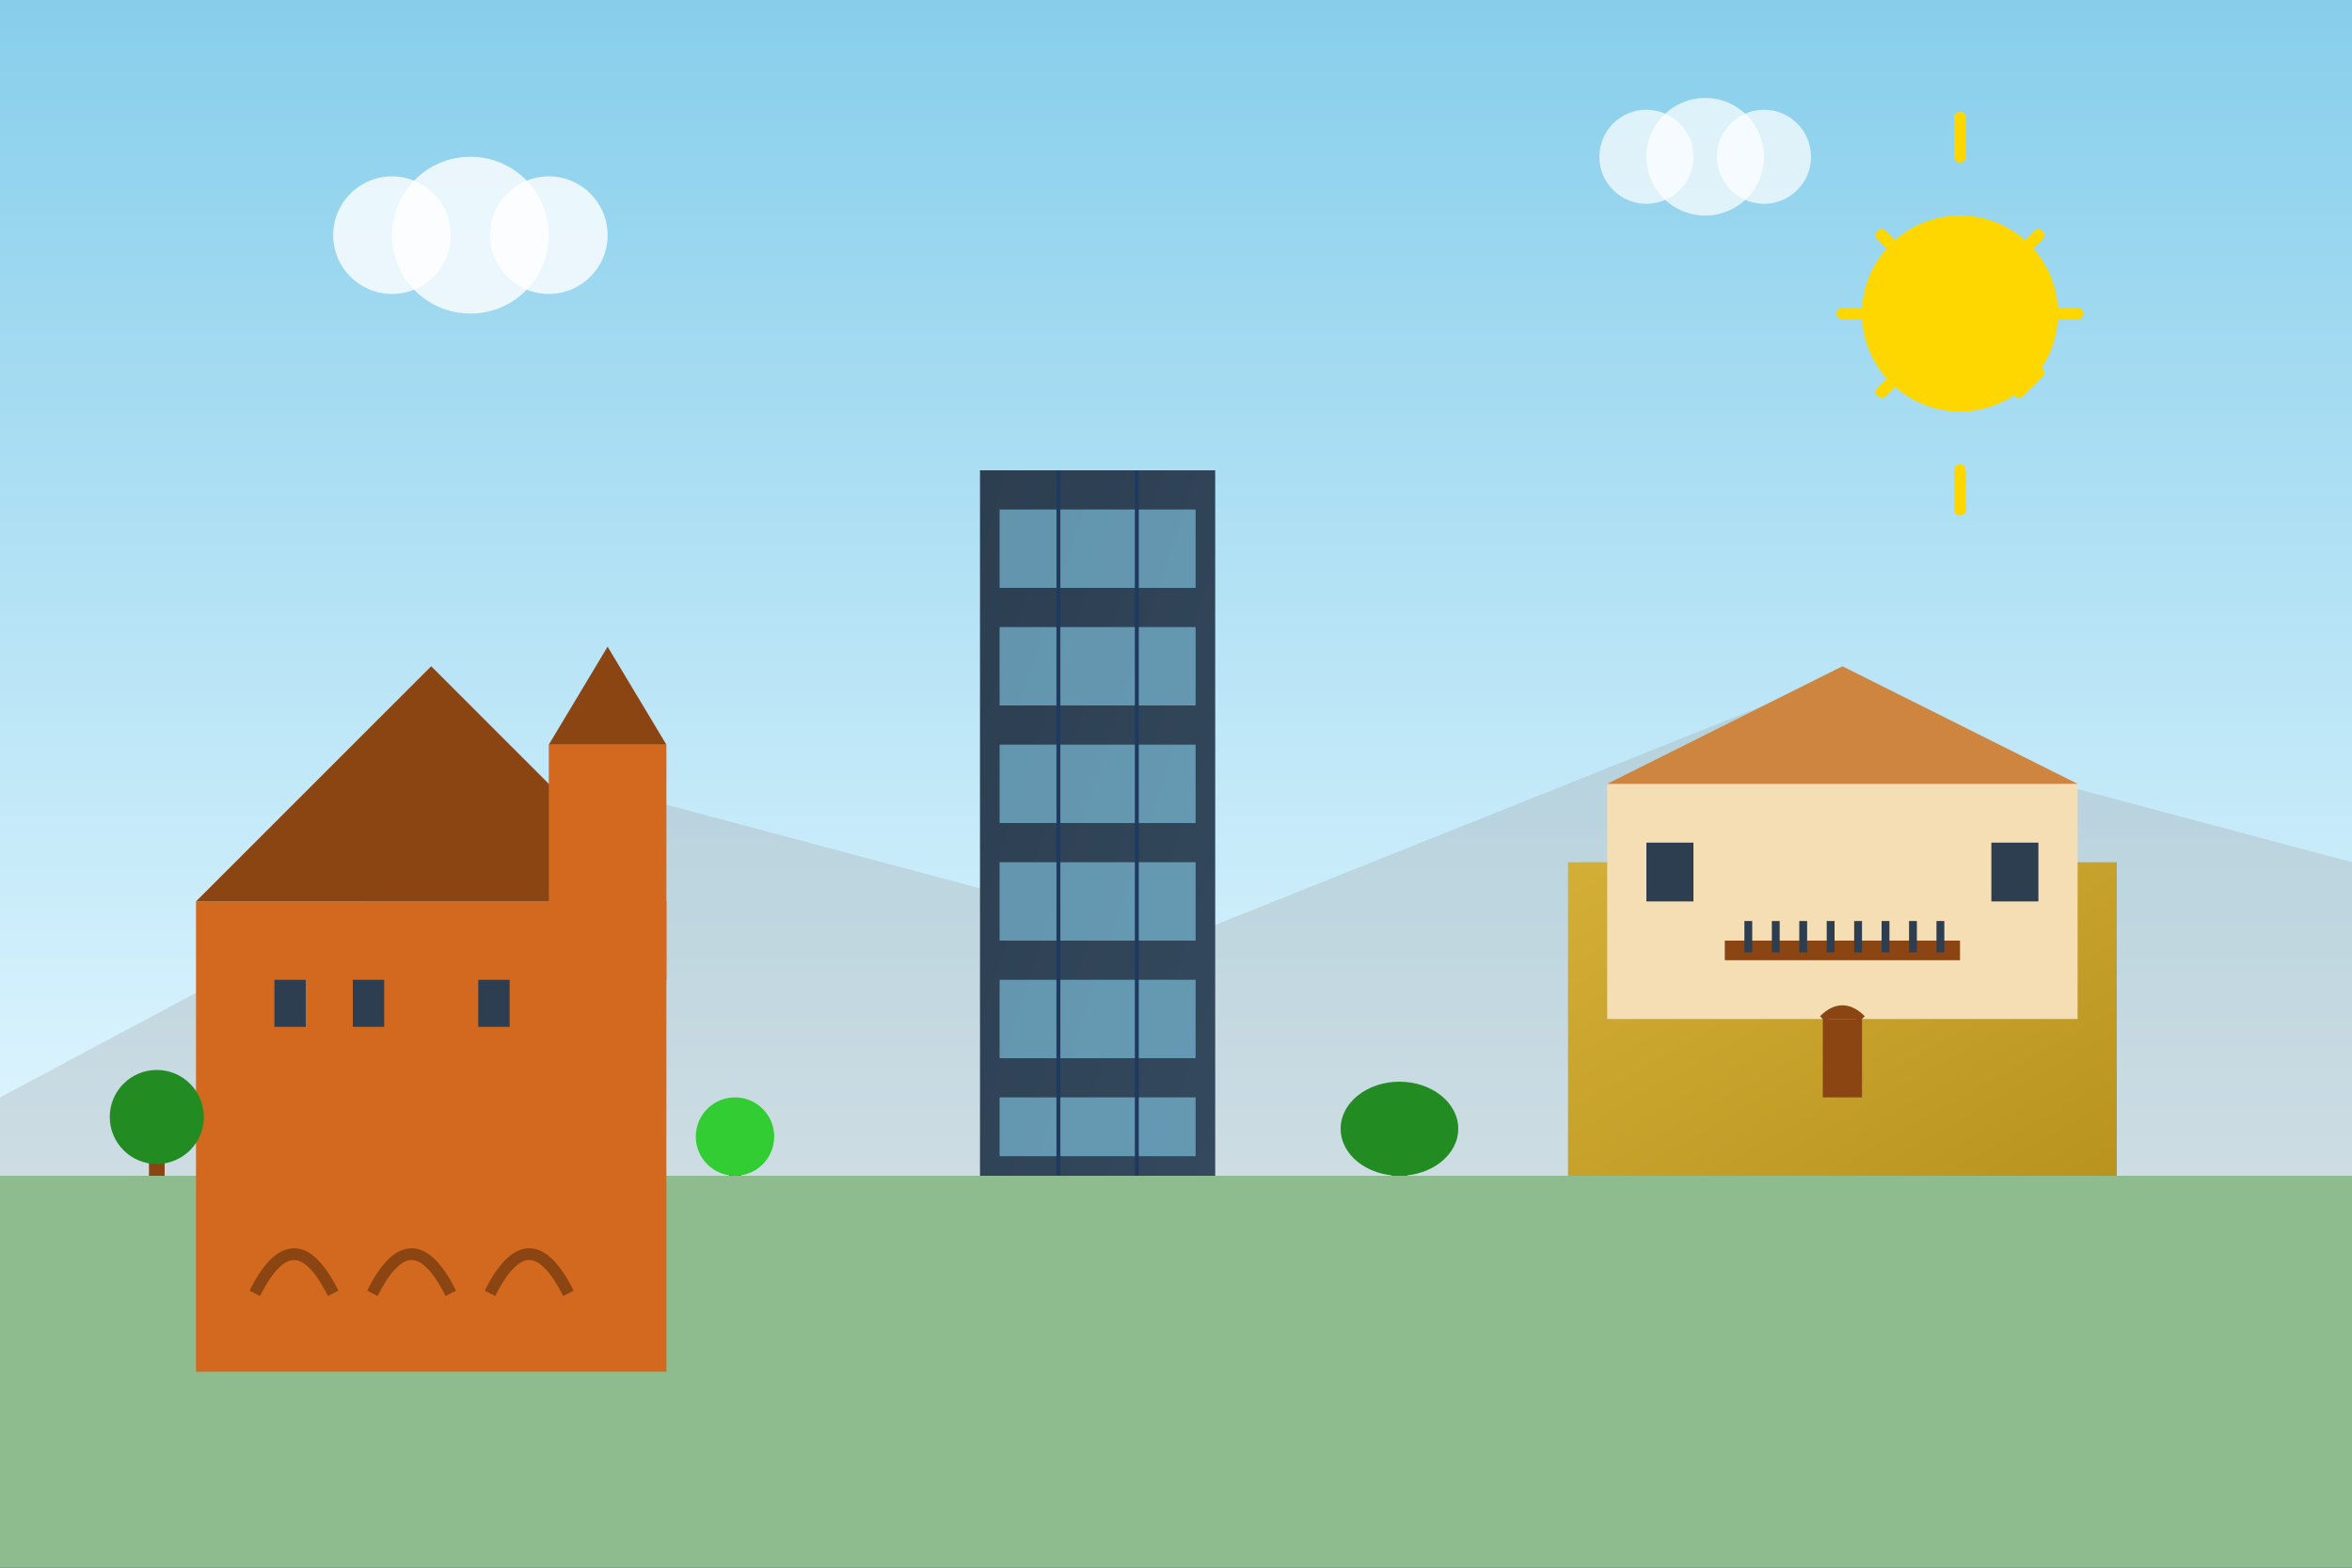 <svg width="600" height="400" viewBox="0 0 600 400" fill="none" xmlns="http://www.w3.org/2000/svg">
  <rect x="0" y="0" width="600" height="400" fill="#333333" stroke="none"/>
  <defs>
    <linearGradient id="skyGradient" x1="0%" y1="0%" x2="0%" y2="100%">
      <stop offset="0%" style="stop-color:#87CEEB;stop-opacity:1" />
      <stop offset="100%" style="stop-color:#E0F6FF;stop-opacity:1" />
    </linearGradient>
    <linearGradient id="buildingGradient" x1="0%" y1="0%" x2="100%" y2="100%">
      <stop offset="0%" style="stop-color:#d4af37;stop-opacity:1" />
      <stop offset="100%" style="stop-color:#b8941f;stop-opacity:1" />
    </linearGradient>
    <linearGradient id="modernGradient" x1="0%" y1="0%" x2="100%" y2="100%">
      <stop offset="0%" style="stop-color:#2c3e50;stop-opacity:1" />
      <stop offset="100%" style="stop-color:#34495e;stop-opacity:1" />
    </linearGradient>
  </defs>
  
  <!-- Sky background -->
  <rect width="600" height="300" fill="url(#skyGradient)"/>
  
  <!-- Ground -->
  <rect y="300" width="600" height="100" fill="#8FBC8F"/>
  
  <!-- Mountains/Hills in background -->
  <polygon points="0,280 150,200 300,240 450,180 600,220 600,300 0,300" fill="#A0A0A0" opacity="0.3"/>
  
  <!-- Historic Spanish building (left side) -->
  <g transform="translate(50, 150)">
    <!-- Main structure -->
    <rect x="0" y="80" width="120" height="120" fill="#D2691E"/>
    <!-- Roof -->
    <polygon points="0,80 60,20 120,80" fill="#8B4513"/>
    <!-- Tower -->
    <rect x="90" y="40" width="30" height="60" fill="#D2691E"/>
    <polygon points="90,40 105,15 120,40" fill="#8B4513"/>
    <!-- Arches -->
    <path d="M15,180 Q25,160 35,180" stroke="#8B4513" stroke-width="3" fill="none"/>
    <path d="M45,180 Q55,160 65,180" stroke="#8B4513" stroke-width="3" fill="none"/>
    <path d="M75,180 Q85,160 95,180" stroke="#8B4513" stroke-width="3" fill="none"/>
    <!-- Windows -->
    <rect x="20" y="100" width="8" height="12" fill="#2c3e50"/>
    <rect x="40" y="100" width="8" height="12" fill="#2c3e50"/>
    <rect x="72" y="100" width="8" height="12" fill="#2c3e50"/>
  </g>
  
  <!-- Modern building (center) -->
  <g transform="translate(250, 120)">
    <!-- Main tower -->
    <rect x="0" y="0" width="60" height="180" fill="url(#modernGradient)"/>
    <!-- Glass sections -->
    <rect x="5" y="10" width="50" height="20" fill="#87CEEB" opacity="0.6"/>
    <rect x="5" y="40" width="50" height="20" fill="#87CEEB" opacity="0.6"/>
    <rect x="5" y="70" width="50" height="20" fill="#87CEEB" opacity="0.6"/>
    <rect x="5" y="100" width="50" height="20" fill="#87CEEB" opacity="0.6"/>
    <rect x="5" y="130" width="50" height="20" fill="#87CEEB" opacity="0.6"/>
    <rect x="5" y="160" width="50" height="15" fill="#87CEEB" opacity="0.6"/>
    <!-- Grid lines -->
    <line x1="20" y1="0" x2="20" y2="180" stroke="#1e3a5f" stroke-width="1"/>
    <line x1="40" y1="0" x2="40" y2="180" stroke="#1e3a5f" stroke-width="1"/>
  </g>
  
  <!-- Traditional Spanish architecture (right side) -->
  <g transform="translate(400, 160)">
    <!-- Base -->
    <rect x="0" y="60" width="140" height="80" fill="url(#buildingGradient)"/>
    <!-- Main building -->
    <rect x="10" y="40" width="120" height="60" fill="#F5DEB3"/>
    <!-- Red tile roof -->
    <polygon points="10,40 70,10 130,40" fill="#CD853F"/>
    <!-- Balcony -->
    <rect x="40" y="50" width="60" height="30" fill="#F5DEB3"/>
    <rect x="40" y="80" width="60" height="5" fill="#8B4513"/>
    <!-- Balcony railings -->
    <rect x="45" y="75" width="2" height="8" fill="#2c3e50"/>
    <rect x="52" y="75" width="2" height="8" fill="#2c3e50"/>
    <rect x="59" y="75" width="2" height="8" fill="#2c3e50"/>
    <rect x="66" y="75" width="2" height="8" fill="#2c3e50"/>
    <rect x="73" y="75" width="2" height="8" fill="#2c3e50"/>
    <rect x="80" y="75" width="2" height="8" fill="#2c3e50"/>
    <rect x="87" y="75" width="2" height="8" fill="#2c3e50"/>
    <rect x="94" y="75" width="2" height="8" fill="#2c3e50"/>
    <!-- Windows -->
    <rect x="20" y="55" width="12" height="15" fill="#2c3e50"/>
    <rect x="108" y="55" width="12" height="15" fill="#2c3e50"/>
    <!-- Door -->
    <rect x="65" y="100" width="10" height="20" fill="#8B4513"/>
    <!-- Door arch -->
    <path d="M65,100 Q70,95 75,100" stroke="#8B4513" stroke-width="2" fill="#8B4513"/>
  </g>
  
  <!-- Trees and vegetation -->
  <g transform="translate(30, 280)">
    <!-- Tree trunk -->
    <rect x="8" y="0" width="4" height="20" fill="#8B4513"/>
    <!-- Tree foliage -->
    <circle cx="10" cy="5" r="12" fill="#228B22"/>
  </g>
  
  <g transform="translate(180, 285)">
    <!-- Tree trunk -->
    <rect x="6" y="0" width="3" height="15" fill="#8B4513"/>
    <!-- Tree foliage -->
    <circle cx="7.5" cy="5" r="10" fill="#32CD32"/>
  </g>
  
  <g transform="translate(350, 280)">
    <!-- Tree trunk -->
    <rect x="5" y="0" width="4" height="20" fill="#8B4513"/>
    <!-- Tree foliage -->
    <ellipse cx="7" cy="8" rx="15" ry="12" fill="#228B22"/>
  </g>
  
  <!-- Sun -->
  <circle cx="500" cy="80" r="25" fill="#FFD700"/>
  <path d="M500,30 L500,40 M530,80 L520,80 M470,80 L480,80 M500,120 L500,130 
           M520,60 L515,65 M485,95 L480,100 M515,100 L520,95 M485,65 L480,60" 
           stroke="#FFD700" stroke-width="3" stroke-linecap="round"/>
  
  <!-- Clouds -->
  <g transform="translate(100, 60)">
    <circle cx="0" cy="0" r="15" fill="white" opacity="0.8"/>
    <circle cx="20" cy="0" r="20" fill="white" opacity="0.8"/>
    <circle cx="40" cy="0" r="15" fill="white" opacity="0.8"/>
  </g>
  
  <g transform="translate(420, 40)">
    <circle cx="0" cy="0" r="12" fill="white" opacity="0.7"/>
    <circle cx="15" cy="0" r="15" fill="white" opacity="0.7"/>
    <circle cx="30" cy="0" r="12" fill="white" opacity="0.7"/>
  </g>
</svg>
